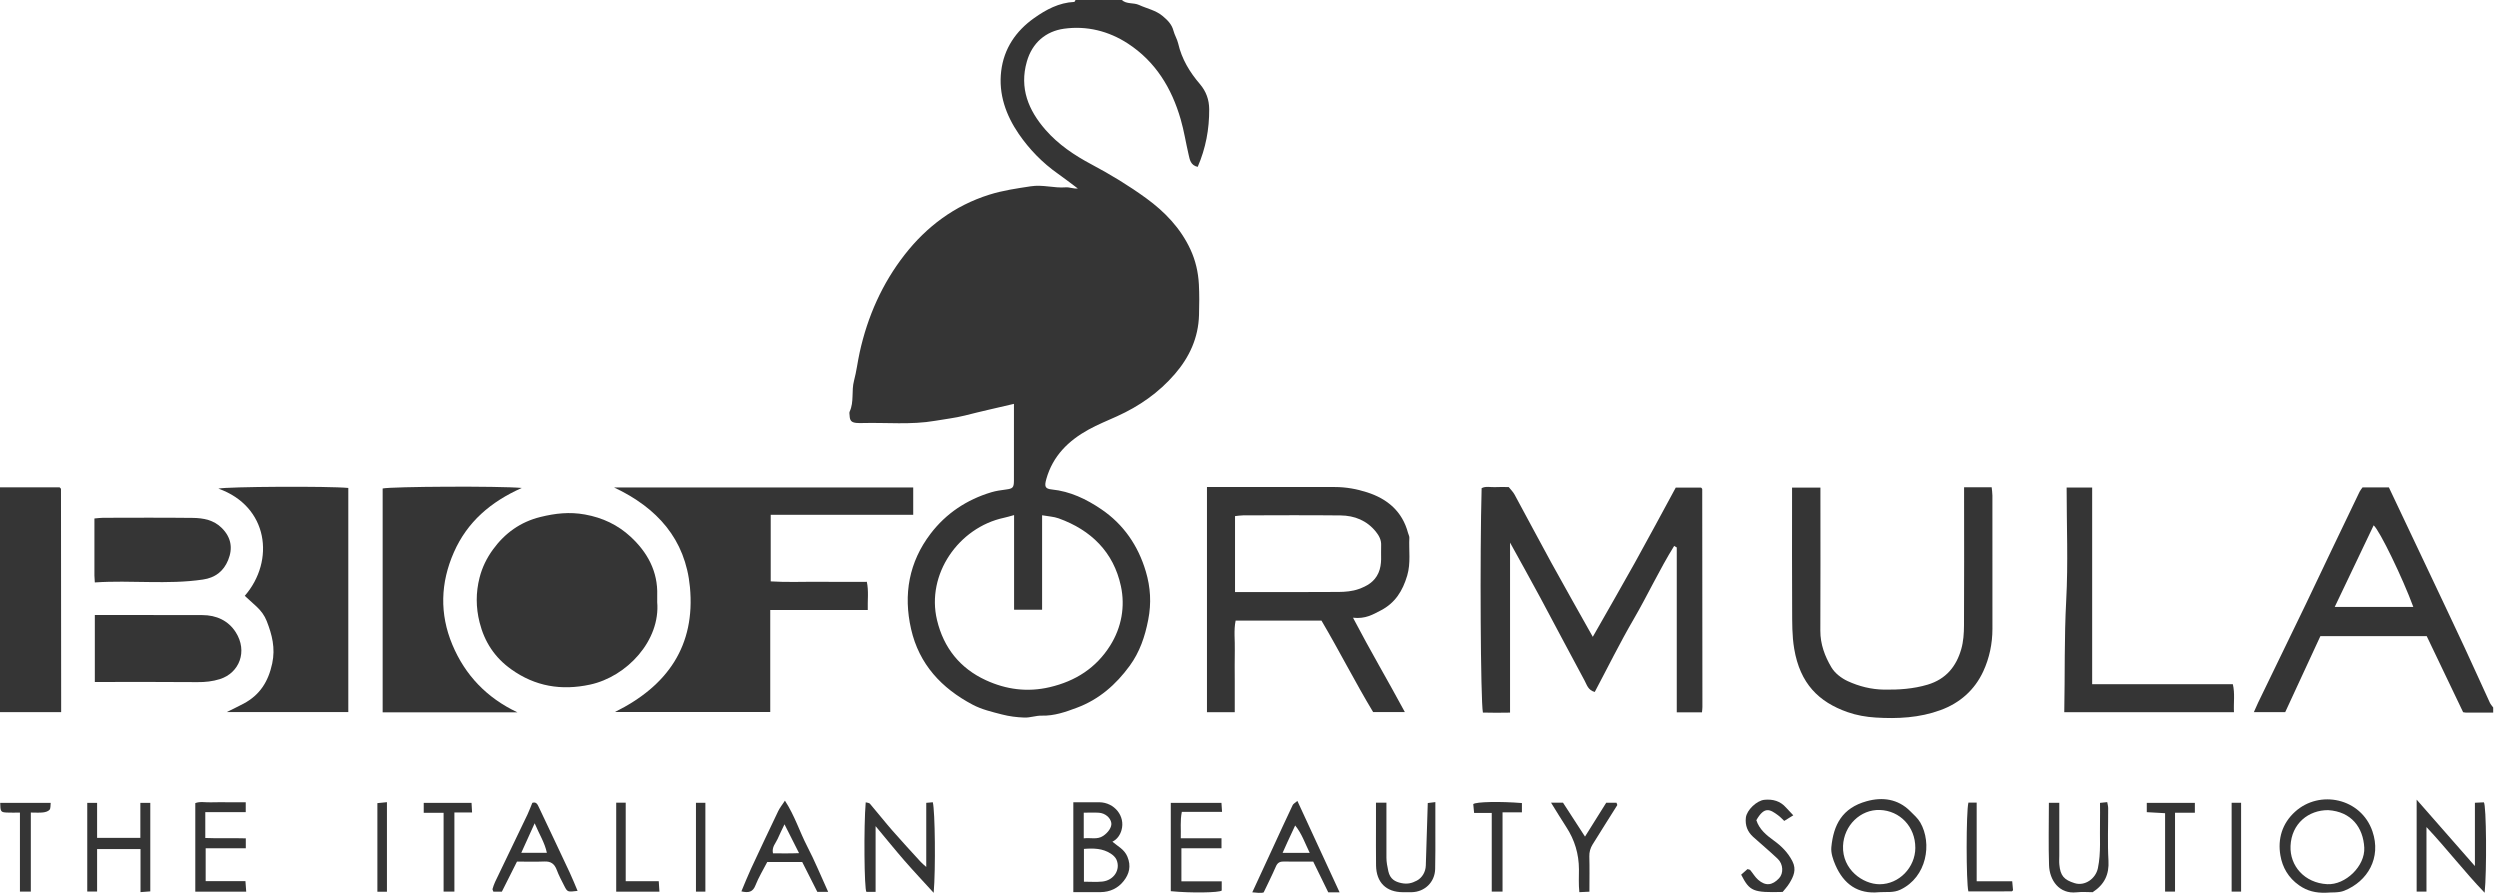 <svg width="112" height="40" viewBox="0 0 112 40" fill="none" xmlns="http://www.w3.org/2000/svg">
<g clip-path="url(#clip0_770_6729)">
<path d="M50.256 0C50.477 0.198 50.78 0.108 51.03 0.223C51.385 0.387 51.779 0.458 52.091 0.721C52.307 0.903 52.496 1.088 52.571 1.376C52.622 1.572 52.738 1.753 52.783 1.95C52.942 2.644 53.298 3.232 53.754 3.764C54.036 4.094 54.17 4.468 54.172 4.898C54.177 5.787 54.018 6.642 53.657 7.476C53.334 7.405 53.301 7.148 53.248 6.919C53.125 6.394 53.044 5.859 52.894 5.343C52.491 3.947 51.766 2.755 50.525 1.948C49.662 1.387 48.682 1.146 47.671 1.286C46.855 1.399 46.242 1.914 46.002 2.76C45.663 3.948 46.074 4.94 46.838 5.815C47.414 6.476 48.13 6.957 48.91 7.371C49.753 7.819 50.578 8.32 51.349 8.881C52.176 9.482 52.887 10.218 53.329 11.17C53.561 11.667 53.68 12.192 53.71 12.734C53.734 13.192 53.729 13.652 53.716 14.111C53.688 15.128 53.29 15.998 52.631 16.76C51.914 17.591 51.036 18.201 50.04 18.651C49.615 18.844 49.178 19.019 48.77 19.244C47.865 19.743 47.166 20.426 46.876 21.458C46.782 21.794 46.817 21.897 47.121 21.928C47.946 22.011 48.67 22.362 49.336 22.813C50.338 23.491 50.991 24.449 51.333 25.603C51.543 26.309 51.587 27.021 51.44 27.768C51.294 28.522 51.059 29.212 50.611 29.827C49.997 30.667 49.243 31.332 48.25 31.704C47.739 31.896 47.232 32.075 46.671 32.061C46.413 32.054 46.151 32.157 45.894 32.147C45.558 32.136 45.217 32.093 44.893 32.009C44.443 31.893 43.977 31.784 43.573 31.569C42.184 30.834 41.177 29.763 40.817 28.183C40.462 26.628 40.724 25.177 41.691 23.909C42.378 23.006 43.308 22.384 44.409 22.054C44.622 21.989 44.846 21.96 45.069 21.93C45.368 21.891 45.422 21.849 45.424 21.539C45.428 20.392 45.425 19.244 45.425 18.093C44.679 18.268 43.947 18.431 43.219 18.617C42.783 18.727 42.337 18.774 41.896 18.852C40.812 19.039 39.727 18.924 38.643 18.952C38.548 18.954 38.451 18.956 38.356 18.946C38.14 18.922 38.071 18.841 38.062 18.611C38.059 18.553 38.042 18.488 38.064 18.441C38.271 17.999 38.136 17.515 38.261 17.052C38.37 16.645 38.42 16.212 38.512 15.793C38.865 14.181 39.524 12.697 40.533 11.406C41.512 10.152 42.764 9.212 44.317 8.723C44.927 8.531 45.55 8.442 46.18 8.346C46.722 8.263 47.22 8.434 47.742 8.393C47.913 8.379 48.091 8.464 48.286 8.445C47.989 8.223 47.696 7.994 47.393 7.781C46.7 7.294 46.116 6.69 45.642 6.002C45.068 5.163 44.729 4.222 44.853 3.186C44.974 2.178 45.509 1.391 46.327 0.811C46.862 0.431 47.441 0.119 48.126 0.086C48.146 0.086 48.165 0.031 48.184 0.001C48.874 0.001 49.565 0.001 50.255 0.001L50.256 0ZM45.429 23.076C45.222 23.133 45.099 23.172 44.972 23.198C42.943 23.637 41.489 25.73 41.978 27.777C42.275 29.025 43.012 29.943 44.169 30.474C45.071 30.889 46.024 31.02 47.025 30.786C48.185 30.515 49.107 29.923 49.737 28.92C50.248 28.105 50.413 27.17 50.216 26.256C49.888 24.735 48.882 23.745 47.423 23.221C47.204 23.143 46.961 23.134 46.686 23.084V27.315H45.431V23.076H45.429Z" fill="#353535"/>
<path d="M111.696 31.926C111.294 31.926 110.891 31.927 110.489 31.926C110.452 31.926 110.415 31.916 110.348 31.907C109.808 30.778 109.261 29.634 108.717 28.499H103.953C103.426 29.636 102.898 30.781 102.378 31.903H100.973C101.048 31.735 101.103 31.604 101.164 31.477C101.873 30.013 102.584 28.55 103.292 27.085C103.689 26.261 104.078 25.433 104.473 24.606C104.884 23.747 105.297 22.887 105.71 22.029C105.743 21.963 105.793 21.906 105.842 21.835H107.022C107.637 23.133 108.245 24.413 108.852 25.697C109.37 26.793 109.891 27.889 110.404 28.989C110.789 29.817 111.163 30.652 111.546 31.482C111.582 31.56 111.645 31.625 111.695 31.696V31.925L111.696 31.926ZM104.594 27.192H108.117C107.644 25.904 106.612 23.772 106.34 23.534C105.76 24.751 105.182 25.961 104.595 27.192H104.594Z" fill="#353535"/>
<path d="M27.507 21.838H40.912V23.064H34.528V26.046C35.231 26.092 35.953 26.059 36.674 26.065C37.382 26.071 38.092 26.066 38.834 26.066C38.923 26.479 38.863 26.886 38.876 27.328H34.507V31.899H27.544C29.92 30.729 31.158 28.916 30.909 26.299C30.707 24.162 29.447 22.748 27.507 21.837V21.838Z" fill="#353535"/>
<path d="M29.442 26.963C29.595 28.692 28.087 30.316 26.431 30.671C25.148 30.946 23.975 30.752 22.9 29.983C22.164 29.457 21.704 28.756 21.486 27.885C21.317 27.215 21.313 26.549 21.485 25.876C21.602 25.416 21.808 24.999 22.083 24.62C22.617 23.885 23.317 23.38 24.213 23.16C24.872 22.998 25.511 22.923 26.208 23.05C27.004 23.194 27.68 23.519 28.246 24.041C29.003 24.739 29.48 25.601 29.443 26.675C29.44 26.771 29.443 26.867 29.443 26.962L29.442 26.963Z" fill="#353535"/>
<path d="M75.004 24.455C74.343 25.519 73.816 26.66 73.186 27.743C72.566 28.808 72.02 29.918 71.445 31C71.144 30.92 71.091 30.677 70.991 30.494C70.322 29.259 69.671 28.015 69.007 26.778C68.574 25.972 68.127 25.174 67.65 24.308V31.925C67.223 31.933 66.828 31.934 66.434 31.923C66.33 31.403 66.294 24.852 66.377 21.87C66.566 21.768 66.78 21.836 66.983 21.823C67.174 21.811 67.365 21.821 67.591 21.821C67.673 21.925 67.785 22.032 67.855 22.162C68.41 23.181 68.95 24.21 69.509 25.227C70.103 26.309 70.715 27.383 71.357 28.53C72.008 27.384 72.638 26.295 73.25 25.195C73.867 24.084 74.467 22.962 75.074 21.844H76.206C76.206 21.844 76.222 21.855 76.235 21.87C76.246 21.884 76.26 21.901 76.26 21.916C76.264 25.169 76.267 28.422 76.268 31.675C76.268 31.748 76.257 31.82 76.249 31.911H75.119V24.526C75.08 24.503 75.042 24.482 75.003 24.458L75.004 24.455Z" fill="#353535"/>
<path d="M10.965 26.694C12.333 25.117 12.022 22.682 9.783 21.89C10.171 21.799 14.726 21.774 15.604 21.86V31.902H10.155C10.459 31.75 10.692 31.642 10.919 31.52C11.642 31.133 12.021 30.537 12.195 29.723C12.342 29.031 12.19 28.439 11.949 27.824C11.848 27.567 11.694 27.363 11.499 27.18C11.332 27.023 11.16 26.871 10.966 26.694H10.965Z" fill="#353535"/>
<path d="M60.614 27.673C61.397 29.17 62.184 30.5 62.937 31.9H61.516C60.726 30.59 60.008 29.17 59.202 27.803H55.356C55.266 28.241 55.331 28.696 55.319 29.145C55.308 29.603 55.317 30.063 55.317 30.522C55.317 30.982 55.317 31.432 55.317 31.908H54.072V21.819C54.222 21.819 54.368 21.819 54.515 21.819C56.279 21.819 58.042 21.819 59.805 21.819C60.298 21.819 60.78 21.906 61.243 22.055C62.157 22.348 62.824 22.91 63.08 23.876C63.098 23.947 63.142 24.018 63.139 24.089C63.11 24.653 63.21 25.217 63.043 25.785C62.841 26.468 62.506 27.012 61.861 27.346C61.511 27.527 61.175 27.737 60.614 27.674V27.673ZM55.33 26.525C56.916 26.525 58.445 26.53 59.975 26.519C60.272 26.517 60.585 26.49 60.861 26.392C61.23 26.262 61.575 26.073 61.754 25.668C61.934 25.261 61.854 24.848 61.875 24.436C61.888 24.197 61.786 24.003 61.639 23.82C61.231 23.315 60.682 23.098 60.058 23.091C58.603 23.075 57.15 23.085 55.695 23.088C55.569 23.088 55.444 23.111 55.329 23.122V26.525H55.33Z" fill="#353535"/>
<path d="M23.182 31.913H17.143V21.884C17.549 21.796 22.351 21.768 23.377 21.86C21.981 22.482 20.936 23.379 20.336 24.738C19.729 26.111 19.691 27.509 20.265 28.881C20.835 30.245 21.808 31.266 23.182 31.913Z" fill="#353535"/>
<path d="M87.99 21.83H89.227C89.238 21.951 89.26 22.078 89.26 22.203C89.262 24.192 89.262 26.183 89.261 28.172C89.261 28.834 89.125 29.481 88.852 30.073C88.466 30.908 87.811 31.493 86.933 31.814C85.991 32.159 85.013 32.207 84.03 32.146C83.605 32.12 83.17 32.044 82.77 31.903C81.48 31.449 80.643 30.627 80.38 29.063C80.281 28.473 80.291 27.893 80.288 27.309C80.278 25.683 80.284 24.056 80.284 22.43V21.844H81.555C81.555 21.996 81.555 22.143 81.555 22.29C81.555 24.279 81.561 26.269 81.551 28.258C81.549 28.861 81.754 29.405 82.048 29.899C82.203 30.16 82.495 30.384 82.776 30.514C83.284 30.748 83.828 30.886 84.402 30.895C85.065 30.905 85.714 30.864 86.359 30.672C87.182 30.425 87.641 29.858 87.864 29.081C87.961 28.744 87.985 28.375 87.987 28.021C87.998 26.108 87.991 24.195 87.991 22.282C87.991 22.149 87.991 22.017 87.991 21.831L87.99 21.83Z" fill="#353535"/>
<path d="M0 21.831H2.667C2.675 21.838 2.69 21.85 2.703 21.863C2.715 21.877 2.732 21.893 2.732 21.908C2.735 25.064 2.738 28.219 2.74 31.375C2.74 31.543 2.74 31.712 2.74 31.903H0V21.83V21.831Z" fill="#353535"/>
<path d="M93.729 30.652H100.031C100.131 31.07 100.059 31.479 100.082 31.908H92.479C92.513 30.232 92.476 28.568 92.566 26.897C92.656 25.223 92.585 23.54 92.585 21.84H93.729V30.652Z" fill="#353535"/>
<path d="M4.248 30.553V27.551C4.404 27.551 4.55 27.551 4.697 27.551C6.151 27.553 7.606 27.558 9.062 27.556C9.696 27.556 10.23 27.805 10.56 28.322C11.107 29.179 10.723 30.151 9.848 30.425C9.528 30.526 9.191 30.563 8.845 30.559C7.333 30.545 5.821 30.553 4.249 30.553H4.248Z" fill="#353535"/>
<path d="M4.247 26.091C4.237 25.935 4.23 25.86 4.23 25.785C4.23 24.944 4.23 24.105 4.23 23.228C4.366 23.217 4.493 23.197 4.62 23.197C5.96 23.195 7.301 23.186 8.64 23.202C9.112 23.208 9.572 23.293 9.934 23.652C10.357 24.073 10.44 24.556 10.22 25.094C10.013 25.597 9.64 25.883 9.089 25.964C7.493 26.199 5.892 25.983 4.248 26.093L4.247 26.091Z" fill="#353535"/>
<path d="M104.18 39.995C103.751 40.003 103.379 39.926 103.004 39.665C102.514 39.323 102.253 38.854 102.162 38.324C102.035 37.586 102.239 36.892 102.816 36.368C103.918 35.365 105.776 35.754 106.285 37.242C106.691 38.425 106.074 39.484 105.022 39.904C104.769 40.006 104.462 39.969 104.18 39.995ZM104.302 36.294C103.426 36.289 102.659 36.89 102.616 37.899C102.578 38.786 103.236 39.555 104.256 39.611C105.075 39.656 105.964 38.8 105.919 37.971C105.87 37.072 105.343 36.36 104.302 36.294Z" fill="#353535"/>
<path d="M84.191 39.97C83.224 40.068 82.597 39.603 82.227 38.756C82.119 38.507 82.019 38.214 82.044 37.953C82.141 36.962 82.52 36.199 83.631 35.893C84.331 35.7 85.024 35.786 85.577 36.339C85.738 36.5 85.919 36.657 86.03 36.85C86.567 37.784 86.325 39.293 85.138 39.857C84.822 40.007 84.507 39.948 84.19 39.97H84.191ZM85.806 37.982C85.809 37.035 85.115 36.318 84.219 36.287C83.348 36.256 82.605 36.981 82.568 37.897C82.525 38.955 83.461 39.614 84.206 39.614C85.077 39.614 85.803 38.865 85.807 37.982H85.806Z" fill="#353535"/>
<path d="M108.267 35.825C109.194 36.882 110.024 37.829 110.876 38.8V35.963C111.038 35.955 111.164 35.949 111.276 35.944C111.39 36.045 111.412 39.044 111.312 39.995C110.403 39.049 109.63 38.036 108.706 37.053V39.944H108.266V35.825H108.267Z" fill="#353535"/>
<path d="M48.084 35.941C48.455 35.941 48.911 35.938 49.253 35.941C49.925 35.95 50.424 36.563 50.243 37.192C50.186 37.394 50.06 37.597 49.836 37.708C50.077 37.916 50.369 38.047 50.507 38.378C50.684 38.8 50.59 39.156 50.339 39.472C50.086 39.793 49.727 39.964 49.306 39.967C48.947 39.969 48.471 39.967 48.085 39.967V35.94L48.084 35.941ZM48.56 39.5C48.845 39.5 49.111 39.521 49.374 39.495C49.899 39.445 50.214 38.962 50.018 38.512C49.971 38.405 49.866 38.309 49.763 38.242C49.398 38.005 48.992 37.996 48.56 38.031V39.499V39.5ZM48.552 37.557C48.871 37.519 49.153 37.627 49.421 37.449C49.639 37.305 49.817 37.06 49.787 36.868C49.752 36.635 49.511 36.427 49.228 36.41C49.005 36.396 48.781 36.408 48.552 36.408V37.557Z" fill="#353535"/>
<path d="M39.227 39.955H38.815C38.719 39.859 38.692 37.02 38.784 35.944C38.854 35.965 38.938 35.965 38.974 36.008C39.317 36.41 39.643 36.826 39.991 37.223C40.403 37.695 40.831 38.155 41.253 38.618C41.314 38.685 41.388 38.741 41.496 38.839V35.967C41.612 35.956 41.701 35.949 41.79 35.941C41.891 36.344 41.92 38.928 41.829 39.999C41.371 39.496 40.939 39.037 40.524 38.562C40.103 38.078 39.701 37.579 39.227 37.011V39.956V39.955Z" fill="#353535"/>
<path d="M3.91 35.967H4.35V37.535H6.288V35.967H6.733V39.934C6.616 39.944 6.476 39.954 6.295 39.967V38.037H4.35V39.941H3.909V35.965L3.91 35.967Z" fill="#353535"/>
<path d="M9.197 36.383V37.541C9.79 37.568 10.392 37.538 11.012 37.558V38.001H9.214V39.476H10.996C11.008 39.645 11.018 39.783 11.03 39.946H8.749V35.98C8.957 35.895 9.206 35.953 9.446 35.944C9.714 35.934 9.982 35.941 10.249 35.941C10.495 35.941 10.74 35.941 11.009 35.941V36.383H9.197Z" fill="#353535"/>
<path d="M54.733 39.483V39.896C54.635 39.994 53.337 40.013 52.451 39.925V35.967H54.721C54.728 36.083 54.738 36.208 54.748 36.373H52.946C52.864 36.776 52.914 37.146 52.899 37.553H54.723V38.003H52.927V39.483H54.733Z" fill="#353535"/>
<path d="M37.102 39.955H36.616C36.395 39.52 36.168 39.071 35.939 38.617H34.373C34.193 38.966 33.986 39.302 33.844 39.664C33.725 39.967 33.539 40.007 33.214 39.934C33.361 39.585 33.494 39.248 33.645 38.921C34.045 38.057 34.453 37.197 34.864 36.337C34.933 36.192 35.038 36.063 35.165 35.869C35.607 36.549 35.824 37.263 36.162 37.915C36.495 38.554 36.769 39.226 37.102 39.956V39.955ZM34.628 38.229C35.009 38.23 35.376 38.238 35.798 38.221C35.566 37.76 35.367 37.367 35.145 36.929C35.022 37.19 34.924 37.384 34.837 37.585C34.751 37.779 34.569 37.944 34.629 38.227L34.628 38.229Z" fill="#353535"/>
<path d="M60.015 39.975H59.505C59.291 39.546 59.073 39.08 58.832 38.599C58.401 38.599 57.947 38.602 57.492 38.598C57.316 38.597 57.221 38.667 57.152 38.836C57.037 39.111 56.614 39.976 56.614 39.976C56.614 39.976 56.577 40.032 56.102 39.976C56.708 38.686 57.308 37.343 57.913 36.067C57.941 36.009 58.016 35.974 58.123 35.881C58.764 37.26 59.385 38.624 60.014 39.977L60.015 39.975ZM58.675 38.209C58.461 37.771 58.321 37.345 58.024 36.981C57.861 37.311 57.46 38.209 57.46 38.209H58.675Z" fill="#353535"/>
<path d="M25.877 39.911C25.427 39.967 25.422 39.968 25.276 39.681C25.157 39.448 25.034 39.217 24.943 38.973C24.843 38.705 24.683 38.581 24.388 38.595C23.986 38.612 23.584 38.599 23.161 38.599C22.937 39.045 22.711 39.494 22.483 39.947H22.104C22.086 39.893 22.058 39.854 22.066 39.826C22.097 39.72 22.131 39.613 22.179 39.513C22.663 38.502 23.152 37.493 23.635 36.481C23.714 36.314 23.776 36.139 23.848 35.967C24.025 35.908 24.082 36.037 24.139 36.159C24.602 37.138 25.068 38.116 25.526 39.097C25.65 39.362 25.758 39.634 25.876 39.911H25.877ZM23.353 38.206H24.5C24.401 37.74 24.158 37.376 23.953 36.883C23.728 37.377 23.545 37.781 23.353 38.206Z" fill="#353535"/>
<path d="M61.645 35.961H62.112C62.112 36.79 62.111 37.607 62.112 38.423C62.112 38.628 62.153 38.826 62.197 39.03C62.275 39.384 62.503 39.505 62.779 39.562C63.056 39.62 63.258 39.565 63.469 39.454C63.47 39.454 63.472 39.453 63.474 39.452C63.72 39.32 63.866 39.057 63.876 38.778C63.906 37.822 63.935 36.913 63.964 35.976C64.044 35.967 64.146 35.954 64.304 35.934C64.304 36.407 64.304 36.84 64.304 37.274C64.303 37.828 64.31 38.383 64.295 38.937C64.278 39.524 63.826 39.959 63.244 39.97C63.111 39.972 62.976 39.97 62.843 39.97C62.101 39.967 61.66 39.533 61.647 38.776C61.638 38.184 61.645 37.59 61.644 36.998C61.644 36.674 61.644 36.349 61.644 35.962L61.645 35.961Z" fill="#353535"/>
<path d="M91.79 35.964H92.256V38.328C92.256 38.461 92.245 38.596 92.258 38.73C92.304 39.228 92.461 39.416 92.945 39.566C93.403 39.708 93.887 39.367 93.986 38.893C94.131 38.196 94.062 37.496 94.08 36.797C94.087 36.532 94.08 36.266 94.08 35.969C94.188 35.957 94.278 35.948 94.404 35.935C94.42 36.03 94.446 36.117 94.446 36.204C94.45 36.988 94.414 37.774 94.459 38.556C94.495 39.175 94.282 39.625 93.752 39.97C93.531 39.97 93.28 39.947 93.033 39.975C92.246 40.062 91.819 39.43 91.797 38.76C91.767 37.844 91.79 36.926 91.79 35.964Z" fill="#353535"/>
<path d="M80.341 36.525C80.182 36.623 80.075 36.69 79.934 36.777C79.842 36.692 79.756 36.595 79.653 36.521C79.29 36.255 79.048 36.112 78.684 36.744C78.816 37.157 79.138 37.419 79.476 37.664C79.817 37.911 80.1 38.196 80.298 38.58C80.494 38.961 80.351 39.265 80.164 39.572C80.065 39.734 79.929 39.874 79.863 39.959C78.533 39.994 78.388 39.931 78.004 39.185C78.1 39.1 78.198 39.014 78.287 38.936C78.344 38.955 78.391 38.956 78.411 38.98C78.531 39.123 78.626 39.294 78.766 39.415C79.096 39.703 79.399 39.671 79.703 39.345C79.906 39.127 79.894 38.717 79.644 38.478C79.288 38.139 78.908 37.823 78.542 37.493C78.286 37.262 78.176 36.974 78.215 36.629C78.254 36.291 78.704 35.863 79.045 35.831C79.428 35.794 79.757 35.886 80.017 36.182C80.105 36.282 80.199 36.377 80.342 36.529L80.341 36.525Z" fill="#353535"/>
<path d="M69.488 35.959H70.022C70.324 36.425 70.649 36.926 71.008 37.48C71.338 36.954 71.639 36.471 71.959 35.962H72.418C72.433 36.01 72.463 36.056 72.45 36.076C72.084 36.663 71.709 37.246 71.346 37.836C71.249 37.994 71.196 38.17 71.202 38.37C71.217 38.884 71.206 39.398 71.206 39.948C71.057 39.955 70.93 39.961 70.755 39.969C70.717 39.62 70.738 39.28 70.737 38.944C70.734 38.259 70.546 37.63 70.172 37.056C69.942 36.704 69.725 36.342 69.487 35.96L69.488 35.959Z" fill="#353535"/>
<path d="M1.381 39.944H0.893V36.404C0.672 36.404 0.484 36.412 0.297 36.402C0.032 36.388 0.017 36.359 0.009 35.967H2.271C2.256 36.081 2.276 36.211 2.219 36.278C2.158 36.35 2.029 36.386 1.926 36.397C1.758 36.416 1.586 36.402 1.381 36.402V39.941V39.944Z" fill="#353535"/>
<path d="M20.357 39.945H19.873V36.413H18.983V35.969H21.125C21.132 36.086 21.139 36.225 21.149 36.397H20.357V39.944V39.945Z" fill="#353535"/>
<path d="M67.314 39.945H66.83V36.42H66.04C66.025 36.264 66.013 36.138 66.002 36.024C66.123 35.917 67.228 35.898 68.182 35.977V36.392H67.314V39.946V39.945Z" fill="#353535"/>
<path d="M98.33 35.967V36.41H97.441V39.944H96.996V36.431C96.712 36.415 96.455 36.401 96.176 36.385V35.967H98.33Z" fill="#353535"/>
<path d="M88.185 35.956H88.555V39.48H90.147C90.162 39.641 90.173 39.767 90.184 39.881C90.157 39.908 90.143 39.933 90.129 39.933C89.482 39.935 88.836 39.934 88.183 39.934C88.082 39.539 88.079 36.383 88.185 35.956Z" fill="#353535"/>
<path d="M27.607 35.961H28.032V39.477H29.512C29.524 39.646 29.533 39.786 29.543 39.947H27.606V35.96L27.607 35.961Z" fill="#353535"/>
<path d="M99.977 35.964H100.401V39.944H99.977V35.964Z" fill="#353535"/>
<path d="M31.179 35.965H31.601V39.945H31.179V35.965Z" fill="#353535"/>
<path d="M17.335 39.949H16.907V35.98C16.984 35.97 17.201 35.955 17.335 35.937V39.949Z" fill="#353535"/>
</g>
<defs>
<clipPath id="clip0_770_6729">
<rect width="111.696" height="40" fill="white"/>
</clipPath>
</defs>
</svg>

